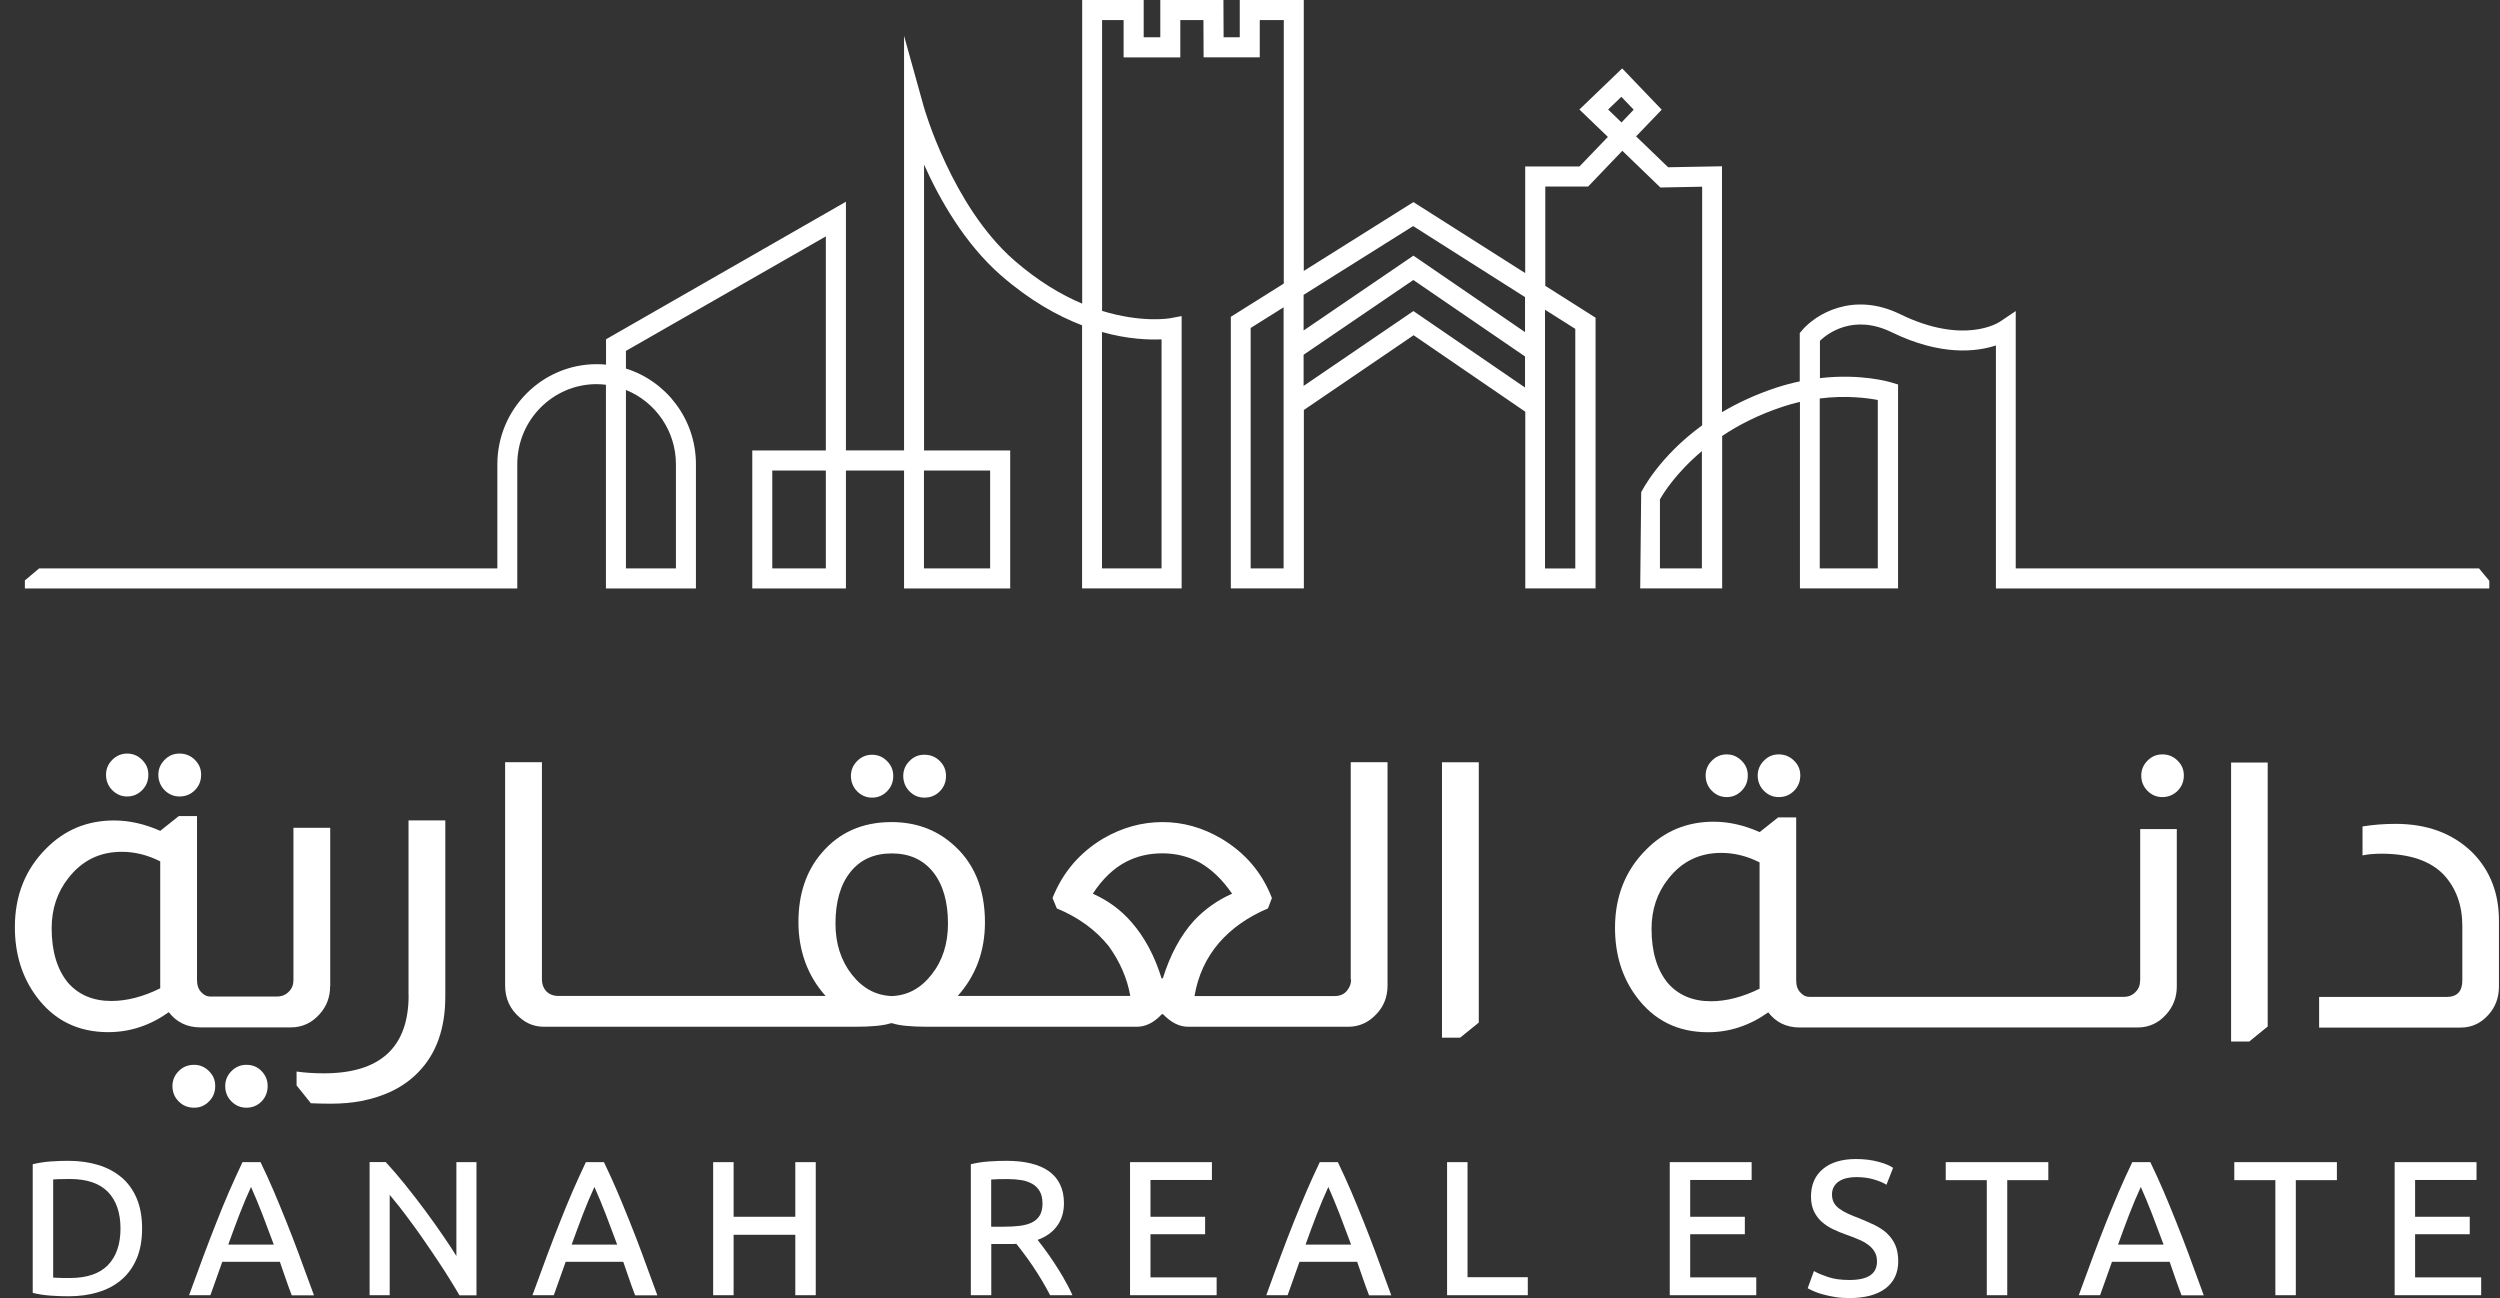 <svg width="156" height="81" viewBox="0 0 156 81" fill="none" xmlns="http://www.w3.org/2000/svg">
<rect x="0" y="0" width="156" height="81" fill="#333333" stroke="none"/>
<g clip-path="url(#clip0_1_724)">
<path d="M11.202 49.7C11.58 49.7 11.898 49.571 12.16 49.309C12.422 49.046 12.55 48.727 12.55 48.347C12.55 47.968 12.422 47.677 12.16 47.414C11.898 47.152 11.58 47.023 11.202 47.023C10.823 47.023 10.533 47.152 10.271 47.414C10.009 47.677 9.881 47.99 9.881 48.347C9.881 48.705 10.009 49.046 10.271 49.309C10.533 49.571 10.845 49.7 11.202 49.7Z" fill="white"/>
<path d="M7.937 49.7C8.293 49.7 8.605 49.571 8.867 49.309C9.129 49.046 9.257 48.727 9.257 48.347C9.257 47.968 9.129 47.677 8.867 47.414C8.605 47.152 8.293 47.023 7.937 47.023C7.58 47.023 7.268 47.152 7.006 47.414C6.744 47.677 6.616 47.99 6.616 48.347C6.616 48.705 6.744 49.046 7.006 49.309C7.268 49.571 7.575 49.7 7.937 49.7Z" fill="white"/>
<path d="M20.606 61.534V51.655H18.311V61.154C18.311 61.444 18.221 61.679 18.043 61.858C17.843 62.076 17.592 62.182 17.285 62.182H13.101C12.901 62.182 12.723 62.092 12.561 61.914C12.383 61.735 12.293 61.478 12.293 61.154V50.923H11.157L9.998 51.845C9.029 51.415 8.065 51.197 7.112 51.197C5.441 51.197 4.026 51.784 2.872 52.957C1.574 54.259 0.928 55.89 0.928 57.857C0.928 59.533 1.379 60.98 2.276 62.187C3.374 63.668 4.867 64.406 6.756 64.406C8.104 64.406 9.363 63.992 10.533 63.16C11.018 63.791 11.675 64.109 12.505 64.109H18.143C18.862 64.109 19.464 63.83 19.954 63.271C20.389 62.785 20.6 62.204 20.6 61.539M9.993 61.673C8.928 62.199 7.914 62.461 6.945 62.461C5.814 62.461 4.911 62.081 4.248 61.327C3.563 60.5 3.223 59.36 3.223 57.919C3.223 56.712 3.574 55.661 4.276 54.779C5.123 53.695 6.226 53.153 7.597 53.153C8.405 53.153 9.207 53.348 9.998 53.75V61.679L9.993 61.673Z" fill="white"/>
<path d="M12.11 66.445C11.731 66.445 11.413 66.573 11.151 66.836C10.89 67.099 10.761 67.406 10.761 67.769C10.761 68.149 10.89 68.468 11.151 68.73C11.413 68.993 11.731 69.121 12.11 69.121C12.489 69.121 12.778 68.993 13.04 68.73C13.302 68.468 13.43 68.149 13.43 67.769C13.43 67.389 13.302 67.099 13.04 66.836C12.778 66.573 12.466 66.445 12.11 66.445Z" fill="white"/>
<path d="M15.374 66.445C15.012 66.445 14.706 66.573 14.444 66.836C14.182 67.099 14.054 67.406 14.054 67.769C14.054 68.149 14.182 68.468 14.444 68.73C14.706 68.993 15.018 69.121 15.374 69.121C15.731 69.121 16.065 68.993 16.322 68.73C16.572 68.468 16.701 68.149 16.701 67.769C16.701 67.389 16.572 67.099 16.322 66.836C16.071 66.573 15.753 66.445 15.374 66.445Z" fill="white"/>
<path d="M25.498 62.103C25.498 65.35 23.732 66.976 20.205 66.976C19.592 66.976 19.024 66.937 18.506 66.864V67.73L19.397 68.842C19.793 68.859 20.205 68.87 20.639 68.87C21.325 68.87 21.954 68.814 22.528 68.708C24.021 68.417 25.208 67.825 26.088 66.92C27.225 65.763 27.787 64.188 27.787 62.182V51.191H25.492V62.098L25.498 62.103Z" fill="white"/>
<path d="M57.683 49.772C58.062 49.772 58.38 49.644 58.641 49.381C58.903 49.118 59.031 48.8 59.031 48.42C59.031 48.04 58.903 47.75 58.641 47.487C58.38 47.224 58.062 47.096 57.683 47.096C57.304 47.096 57.009 47.224 56.753 47.487C56.491 47.75 56.363 48.062 56.363 48.42C56.363 48.778 56.491 49.118 56.753 49.381C57.015 49.644 57.327 49.772 57.683 49.772Z" fill="white"/>
<path d="M54.418 49.772C54.775 49.772 55.087 49.644 55.349 49.381C55.611 49.118 55.739 48.8 55.739 48.42C55.739 48.04 55.605 47.75 55.349 47.487C55.087 47.224 54.775 47.096 54.418 47.096C54.062 47.096 53.75 47.224 53.488 47.487C53.226 47.75 53.098 48.062 53.098 48.42C53.098 48.778 53.226 49.118 53.488 49.381C53.75 49.644 54.062 49.772 54.418 49.772Z" fill="white"/>
<path d="M84.309 61.126C84.309 61.377 84.225 61.606 84.063 61.802C83.885 62.036 83.623 62.154 83.283 62.154H74.537C74.754 60.874 75.266 59.762 76.074 58.824C76.865 57.919 77.885 57.209 79.122 56.684L79.367 56.036C78.754 54.449 77.701 53.214 76.208 52.326C75.038 51.638 73.812 51.298 72.536 51.298C71.26 51.298 70.024 51.638 68.837 52.326C67.361 53.209 66.308 54.449 65.678 56.036L65.945 56.684C67.294 57.242 68.375 58.03 69.182 59.036C69.884 60.008 70.336 61.047 70.531 62.148H59.761C60.892 60.886 61.461 59.349 61.461 57.55C61.461 55.421 60.758 53.767 59.355 52.599C58.329 51.733 57.087 51.298 55.627 51.298C53.811 51.298 52.351 51.946 51.254 53.248C50.301 54.365 49.822 55.801 49.822 57.55C49.822 59.299 50.39 60.908 51.521 62.148H34.841C34.534 62.148 34.284 62.048 34.083 61.852C33.905 61.651 33.816 61.411 33.816 61.12V47.56H31.52V61.5C31.52 62.31 31.827 62.981 32.44 63.5C32.868 63.88 33.376 64.07 33.949 64.07H53.332C54.391 64.07 55.137 63.998 55.572 63.852H55.683C56.112 63.998 56.859 64.07 57.923 64.07H70.932C71.489 64.07 72.013 63.808 72.497 63.288H72.575C73.077 63.813 73.6 64.07 74.141 64.07H84.125C84.81 64.07 85.395 63.808 85.88 63.288C86.348 62.802 86.582 62.204 86.582 61.5V47.56H84.286V61.12L84.309 61.126ZM58.14 60.802C57.466 61.668 56.636 62.12 55.644 62.154C54.652 62.115 53.822 61.668 53.148 60.802C52.474 59.936 52.134 58.88 52.134 57.634C52.134 56.265 52.446 55.186 53.065 54.415C53.683 53.639 54.547 53.253 55.644 53.253C56.742 53.253 57.6 53.639 58.224 54.415C58.842 55.192 59.154 56.265 59.154 57.634C59.154 58.88 58.82 59.936 58.14 60.802ZM72.564 61.047H72.481C72.046 59.639 71.416 58.466 70.592 57.528C69.929 56.768 69.127 56.181 68.191 55.767C68.804 54.829 69.505 54.164 70.297 53.762C70.96 53.421 71.706 53.248 72.536 53.248C73.367 53.248 74.135 53.438 74.86 53.818C75.617 54.253 76.291 54.901 76.882 55.767C75.985 56.164 75.188 56.723 74.509 57.444C73.662 58.382 73.016 59.584 72.564 61.042" fill="white"/>
<path d="M89.98 64.752H91.111L92.276 63.808V47.565H89.98V64.752Z" fill="white"/>
<path d="M110.995 49.739C111.369 49.739 111.686 49.61 111.948 49.348C112.204 49.091 112.338 48.767 112.338 48.392C112.338 48.018 112.21 47.722 111.948 47.465C111.686 47.208 111.369 47.074 110.995 47.074C110.622 47.074 110.327 47.202 110.07 47.465C109.809 47.727 109.68 48.035 109.68 48.392C109.68 48.75 109.809 49.091 110.07 49.348C110.327 49.61 110.639 49.739 110.995 49.739Z" fill="white"/>
<path d="M107.747 49.739C108.104 49.739 108.416 49.61 108.672 49.348C108.934 49.091 109.062 48.767 109.062 48.392C109.062 48.018 108.934 47.722 108.672 47.465C108.41 47.208 108.104 47.074 107.747 47.074C107.391 47.074 107.079 47.202 106.822 47.465C106.56 47.727 106.432 48.035 106.432 48.392C106.432 48.75 106.56 49.091 106.822 49.348C107.079 49.61 107.391 49.739 107.747 49.739Z" fill="white"/>
<path d="M134.93 47.074C134.573 47.074 134.261 47.202 134.005 47.465C133.743 47.727 133.615 48.035 133.615 48.392C133.615 48.767 133.743 49.085 134.005 49.348C134.267 49.61 134.573 49.739 134.93 49.739C135.286 49.739 135.621 49.61 135.882 49.348C136.139 49.085 136.272 48.767 136.272 48.392C136.272 48.018 136.144 47.722 135.882 47.465C135.621 47.202 135.303 47.074 134.93 47.074Z" fill="white"/>
<path d="M133.542 61.182C133.542 61.472 133.453 61.701 133.275 61.88C133.08 62.098 132.829 62.204 132.523 62.204H112.884C112.689 62.204 112.511 62.115 112.349 61.936C112.171 61.757 112.082 61.506 112.082 61.182V51.007H110.956L109.803 51.923C108.834 51.493 107.881 51.275 106.928 51.275C105.262 51.275 103.858 51.862 102.711 53.024C101.424 54.315 100.777 55.941 100.777 57.896C100.777 59.567 101.223 61.003 102.12 62.204C103.212 63.674 104.7 64.411 106.577 64.411C107.92 64.411 109.173 63.998 110.338 63.171C110.823 63.797 111.474 64.115 112.299 64.115H133.386C134.1 64.115 134.701 63.836 135.186 63.282C135.615 62.796 135.832 62.227 135.832 61.562V51.733H133.548V61.182H133.542ZM109.797 61.696C108.739 62.215 107.73 62.478 106.761 62.478C105.636 62.478 104.739 62.103 104.076 61.349C103.396 60.522 103.056 59.394 103.056 57.958C103.056 56.756 103.407 55.712 104.104 54.834C104.945 53.756 106.048 53.22 107.407 53.22C108.215 53.22 109.012 53.415 109.797 53.812V61.701V61.696Z" fill="white"/>
<path d="M139.22 47.582V64.992H140.351L141.504 64.053V47.582H139.22Z" fill="white"/>
<path d="M154.296 53.214C153.076 52.013 151.477 51.409 149.488 51.409C148.752 51.409 148.067 51.465 147.421 51.571V53.376C147.76 53.303 148.184 53.27 148.685 53.27C150.401 53.287 151.672 53.728 152.496 54.589C153.265 55.432 153.649 56.494 153.649 57.768V61.187C153.649 61.869 153.315 62.21 152.658 62.21H144.713V64.121H153.544C154.223 64.121 154.797 63.858 155.265 63.338C155.711 62.852 155.934 62.26 155.934 61.562V57.444C155.934 55.739 155.388 54.331 154.296 53.214Z" fill="white"/>
<path d="M7.586 73.474C7.185 73.127 6.689 72.865 6.126 72.692C5.563 72.524 4.945 72.435 4.271 72.435C3.942 72.435 3.574 72.446 3.179 72.474C2.783 72.502 2.416 72.558 2.092 72.636L2.042 72.647V80.676L2.092 80.687C2.416 80.765 2.778 80.821 3.179 80.849C3.574 80.877 3.942 80.888 4.271 80.888C4.939 80.888 5.563 80.804 6.126 80.631C6.689 80.464 7.179 80.201 7.586 79.849C7.992 79.503 8.31 79.056 8.533 78.53C8.756 78 8.867 77.374 8.867 76.659C8.867 75.943 8.756 75.318 8.533 74.787C8.31 74.256 7.992 73.815 7.586 73.468M7.519 76.659C7.519 77.636 7.257 78.402 6.739 78.938C6.221 79.475 5.424 79.748 4.366 79.748C4.054 79.748 3.803 79.748 3.625 79.737C3.491 79.732 3.391 79.726 3.318 79.721V73.597C3.391 73.591 3.496 73.586 3.625 73.58C3.803 73.574 4.054 73.569 4.366 73.569C5.424 73.569 6.221 73.843 6.739 74.379C7.257 74.915 7.519 75.686 7.519 76.659Z" fill="white"/>
<path d="M18.678 78.335C18.405 77.597 18.132 76.893 17.87 76.24C17.609 75.58 17.341 74.943 17.09 74.345C16.834 73.748 16.561 73.144 16.277 72.558L16.26 72.518H15.129L15.113 72.558C14.834 73.144 14.561 73.748 14.299 74.345C14.037 74.949 13.775 75.586 13.519 76.24C13.257 76.893 12.99 77.597 12.711 78.335C12.444 79.056 12.154 79.843 11.831 80.732L11.798 80.821H13.129L13.87 78.737H17.464C17.581 79.072 17.698 79.408 17.809 79.737C17.926 80.084 18.054 80.436 18.188 80.782L18.205 80.827H19.592L19.559 80.737C19.235 79.843 18.946 79.056 18.678 78.34M17.085 77.664H14.243C14.477 77.016 14.711 76.379 14.945 75.77C15.174 75.178 15.414 74.608 15.664 74.066C15.909 74.614 16.143 75.183 16.372 75.77C16.606 76.379 16.845 77.016 17.085 77.664Z" fill="white"/>
<path d="M28.489 78.391C28.261 78.022 27.994 77.614 27.687 77.167C27.325 76.631 26.929 76.083 26.523 75.53C26.116 74.982 25.698 74.44 25.275 73.915C24.857 73.396 24.456 72.932 24.088 72.535L24.066 72.513H23.063V80.821H24.317V74.558C24.506 74.781 24.706 75.027 24.913 75.29C25.169 75.619 25.436 75.971 25.709 76.346C25.982 76.715 26.261 77.106 26.534 77.508C26.824 77.933 27.091 78.318 27.336 78.692C27.592 79.078 27.838 79.452 28.06 79.816C28.283 80.179 28.484 80.503 28.651 80.793L28.673 80.827H29.732V72.518H28.478V78.391H28.489Z" fill="white"/>
<path d="M40.106 78.335C39.833 77.597 39.56 76.893 39.298 76.24C39.036 75.58 38.769 74.943 38.518 74.345C38.261 73.748 37.989 73.144 37.704 72.558L37.688 72.518H36.557L36.54 72.558C36.261 73.144 35.988 73.748 35.727 74.345C35.465 74.949 35.203 75.586 34.947 76.24C34.685 76.893 34.417 77.597 34.139 78.335C33.871 79.056 33.582 79.843 33.258 80.732L33.225 80.821H34.557L35.298 78.737H38.891C39.008 79.072 39.125 79.408 39.236 79.737C39.353 80.084 39.482 80.436 39.615 80.782L39.632 80.827H41.019L40.986 80.737C40.663 79.843 40.373 79.056 40.106 78.34M38.512 77.664H35.671C35.905 77.016 36.139 76.379 36.373 75.77C36.601 75.178 36.841 74.608 37.092 74.066C37.337 74.614 37.571 75.183 37.799 75.77C38.033 76.379 38.273 77.016 38.512 77.664Z" fill="white"/>
<path d="M49.627 75.927H45.777V72.518H44.501V80.821H45.777V77.05H49.627V80.821H50.903V72.518H49.627V75.927Z" fill="white"/>
<path d="M66.369 79.743C66.168 79.408 65.968 79.078 65.762 78.771C65.555 78.458 65.355 78.173 65.165 77.916C65.004 77.698 64.865 77.513 64.748 77.368C65.271 77.178 65.678 76.888 65.951 76.513C66.246 76.117 66.391 75.636 66.391 75.083C66.391 74.206 66.079 73.541 65.466 73.094C64.859 72.658 63.962 72.435 62.809 72.435C62.48 72.435 62.112 72.446 61.717 72.474C61.321 72.502 60.953 72.558 60.63 72.636L60.58 72.647V80.821H61.856V77.625H63.132C63.227 77.625 63.321 77.625 63.416 77.614C63.561 77.793 63.722 77.994 63.89 78.223C64.073 78.469 64.263 78.731 64.447 79.005C64.631 79.279 64.82 79.575 65.004 79.882C65.182 80.184 65.355 80.486 65.511 80.788L65.528 80.821H66.92L66.876 80.726C66.737 80.413 66.558 80.084 66.363 79.743M65.054 75.072C65.054 75.39 64.998 75.642 64.887 75.832C64.775 76.022 64.62 76.167 64.413 76.273C64.207 76.379 63.945 76.452 63.645 76.491C63.333 76.53 62.981 76.547 62.597 76.547H61.85V73.602C62.107 73.58 62.458 73.574 62.898 73.574C63.199 73.574 63.483 73.597 63.75 73.641C64.012 73.686 64.241 73.77 64.43 73.882C64.62 73.993 64.77 74.144 64.881 74.34C64.993 74.53 65.049 74.781 65.049 75.072" fill="white"/>
<path d="M71.79 77.016H75.199V75.927H71.79V73.63H75.623V72.518H70.514V80.821H75.918V79.709H71.79V77.016Z" fill="white"/>
<path d="M85.902 78.335C85.629 77.597 85.356 76.899 85.094 76.24C84.832 75.586 84.57 74.943 84.314 74.345C84.058 73.748 83.785 73.15 83.501 72.558L83.484 72.518H82.353L82.336 72.558C82.052 73.15 81.779 73.753 81.523 74.345C81.267 74.943 81.005 75.58 80.737 76.24C80.475 76.893 80.208 77.597 79.93 78.335C79.656 79.061 79.361 79.871 79.049 80.732L79.016 80.821H80.347L81.088 78.737H84.687C84.804 79.072 84.921 79.408 85.033 79.737C85.155 80.095 85.284 80.447 85.412 80.782L85.428 80.827H86.816L86.782 80.737C86.476 79.899 86.18 79.089 85.902 78.34M84.309 77.664H81.467C81.696 77.022 81.93 76.385 82.169 75.77C82.398 75.178 82.637 74.608 82.888 74.066C83.133 74.614 83.367 75.183 83.595 75.77C83.824 76.368 84.058 76.983 84.309 77.664Z" fill="white"/>
<path d="M91.574 72.518H90.298V80.821H95.334V79.698H91.574V72.518Z" fill="white"/>
<path d="M105.468 77.016H108.878V75.927H105.468V73.63H109.302V72.518H104.193V80.821H109.591V79.709H105.468V77.016Z" fill="white"/>
<path d="M117.759 76.966C117.536 76.765 117.274 76.592 116.979 76.446C116.689 76.307 116.36 76.161 116.004 76.016C115.759 75.927 115.53 75.832 115.319 75.737C115.118 75.647 114.934 75.541 114.784 75.429C114.633 75.323 114.516 75.195 114.438 75.055C114.36 74.915 114.316 74.742 114.316 74.535C114.316 74.351 114.355 74.189 114.433 74.055C114.511 73.921 114.617 73.803 114.745 73.72C114.878 73.63 115.04 73.563 115.218 73.519C115.402 73.474 115.603 73.451 115.814 73.451C116.238 73.451 116.611 73.502 116.929 73.597C117.246 73.692 117.486 73.792 117.647 73.887L117.714 73.932L118.127 72.876L118.082 72.843C117.887 72.714 117.592 72.597 117.174 72.485C116.767 72.379 116.31 72.323 115.809 72.323C114.945 72.323 114.249 72.53 113.759 72.937C113.257 73.351 113.006 73.932 113.006 74.664C113.006 75.016 113.068 75.323 113.185 75.575C113.302 75.826 113.463 76.044 113.664 76.228C113.864 76.407 114.104 76.569 114.371 76.698C114.639 76.826 114.923 76.944 115.224 77.05C115.475 77.139 115.72 77.234 115.959 77.335C116.182 77.424 116.388 77.536 116.561 77.664C116.734 77.787 116.873 77.938 116.973 78.106C117.074 78.273 117.124 78.475 117.124 78.715C117.124 79.491 116.561 79.871 115.402 79.871C114.878 79.871 114.433 79.81 114.071 79.687C113.708 79.564 113.435 79.452 113.263 79.352L113.19 79.313L112.8 80.385L112.851 80.413C112.94 80.464 113.057 80.519 113.213 80.587C113.369 80.654 113.552 80.721 113.77 80.776C113.981 80.832 114.227 80.888 114.5 80.933C114.773 80.978 115.073 81 115.397 81C116.355 81 117.113 80.804 117.642 80.408C118.177 80.011 118.45 79.436 118.45 78.704C118.45 78.312 118.388 77.972 118.266 77.692C118.143 77.413 117.971 77.173 117.748 76.966" fill="white"/>
<path d="M121.414 73.641H123.976V80.821H125.252V73.641H127.815V72.518H121.414V73.641Z" fill="white"/>
<path d="M136.601 78.335C136.328 77.597 136.055 76.899 135.793 76.24C135.531 75.586 135.27 74.943 135.013 74.345C134.757 73.748 134.484 73.15 134.2 72.558L134.183 72.518H133.052L133.035 72.558C132.751 73.15 132.478 73.753 132.222 74.345C131.966 74.943 131.704 75.58 131.436 76.24C131.175 76.893 130.907 77.597 130.629 78.335C130.361 79.056 130.066 79.86 129.748 80.732L129.715 80.821H131.046L131.787 78.737H135.387C135.504 79.072 135.621 79.408 135.732 79.737C135.855 80.095 135.983 80.447 136.111 80.782L136.128 80.827H137.515L137.481 80.737C137.175 79.899 136.88 79.089 136.601 78.34M135.008 77.664H132.166C132.395 77.022 132.629 76.385 132.868 75.77C133.097 75.178 133.336 74.608 133.587 74.066C133.832 74.614 134.066 75.183 134.295 75.77C134.523 76.368 134.757 76.983 135.008 77.664Z" fill="white"/>
<path d="M139.42 73.641H141.983V80.821H143.259V73.641H145.822V72.518H139.42V73.641Z" fill="white"/>
<path d="M150.702 79.709V77.016H154.112V75.927H150.702V73.63H154.535V72.518H149.426V80.821H154.825V79.709H150.702Z" fill="white"/>
<path d="M154.674 35.469H125.782V19.41L124.801 20.07C124.712 20.131 122.545 21.545 118.572 19.606C115.608 18.159 113.274 19.634 112.449 20.612L112.305 20.785V23.797C111.837 23.897 111.346 24.026 110.845 24.188C109.541 24.618 108.416 25.149 107.452 25.719V10.376L104.092 10.437L102.092 8.51L103.691 6.845L101.223 4.269L98.555 6.833L100.332 8.543L98.56 10.387H95.173V17.041L88.197 12.611L81.356 16.907V0H77.361V2.324H76.353L76.342 0H72.403V2.324H71.366V0H67.528V18.947C66.219 18.394 64.77 17.539 63.277 16.237C59.399 12.845 57.655 6.71 57.639 6.643L56.413 2.235V28.104H52.786V12.588L37.816 21.171V22.752C37.626 22.735 37.431 22.724 37.236 22.724C33.816 22.724 31.035 25.529 31.035 28.971V35.469H2.443L1.552 36.217V36.72H32.278V28.965C32.278 26.21 34.501 23.97 37.231 23.97C37.426 23.97 37.621 23.987 37.81 24.009V36.72H43.426V28.965C43.426 26.16 41.582 23.785 39.058 22.998V21.897L51.532 14.751V28.11H46.942V36.72H52.786V29.362H56.413V36.72H63.037V28.11H57.661V10.27C58.625 12.426 60.185 15.192 62.452 17.176C64.246 18.74 65.984 19.712 67.522 20.299V36.715H73.734V19.723L72.993 19.863C72.965 19.863 71.255 20.165 68.77 19.399V1.252H70.113V3.582H73.651V1.252H75.094L75.105 3.576H78.609V1.252H80.108V17.695L76.804 19.768V36.715H81.361V25.584L88.209 20.919L95.178 25.691V36.715H99.563V19.824L96.426 17.835V11.639H99.1L101.234 9.409L103.608 11.7L106.215 11.65V26.54C103.53 28.496 102.471 30.596 102.41 30.719L102.349 36.715H107.463V27.205C108.488 26.518 109.736 25.875 111.246 25.378C111.608 25.255 111.97 25.16 112.316 25.076V36.715H118.439V23.992L117.993 23.858C117.893 23.83 116.115 23.299 113.564 23.595V21.265C114.043 20.807 115.658 19.573 118.037 20.729C121.129 22.238 123.358 21.947 124.545 21.556V36.72H155.332V36.24L154.691 35.469H154.674ZM42.178 28.971V35.469H39.058V24.333C40.886 25.07 42.178 26.87 42.178 28.971ZM51.532 35.469H48.19V29.362H51.532V35.469ZM61.784 35.469H57.655V29.362H61.784V35.469ZM72.481 21.176V35.469H68.764V20.718C70.403 21.176 71.712 21.21 72.481 21.176ZM80.097 35.469H78.041V20.466L80.097 19.176V35.469ZM95.162 24.182L88.197 19.41L81.345 24.081V22.137L88.192 17.472L95.162 22.243V24.188V24.182ZM95.162 20.724L88.197 15.952L81.345 20.623V18.399L88.181 14.108L95.162 18.539V20.729V20.724ZM98.298 20.522V35.474H96.409V19.327L98.298 20.522ZM101.184 7.644L100.348 6.833L101.173 6.04L101.942 6.845L101.179 7.644H101.184ZM106.198 35.469H103.58V31.161C103.797 30.775 104.599 29.49 106.198 28.149V35.469ZM117.174 24.959V35.469H113.552V24.864C115.207 24.657 116.522 24.836 117.174 24.959Z" fill="white"/>
</g>
<defs>
<clipPath id="clip0_1_724">
<rect width="155" height="81" fill="white" transform="translate(0.934)"/>
</clipPath>
</defs>
</svg>
